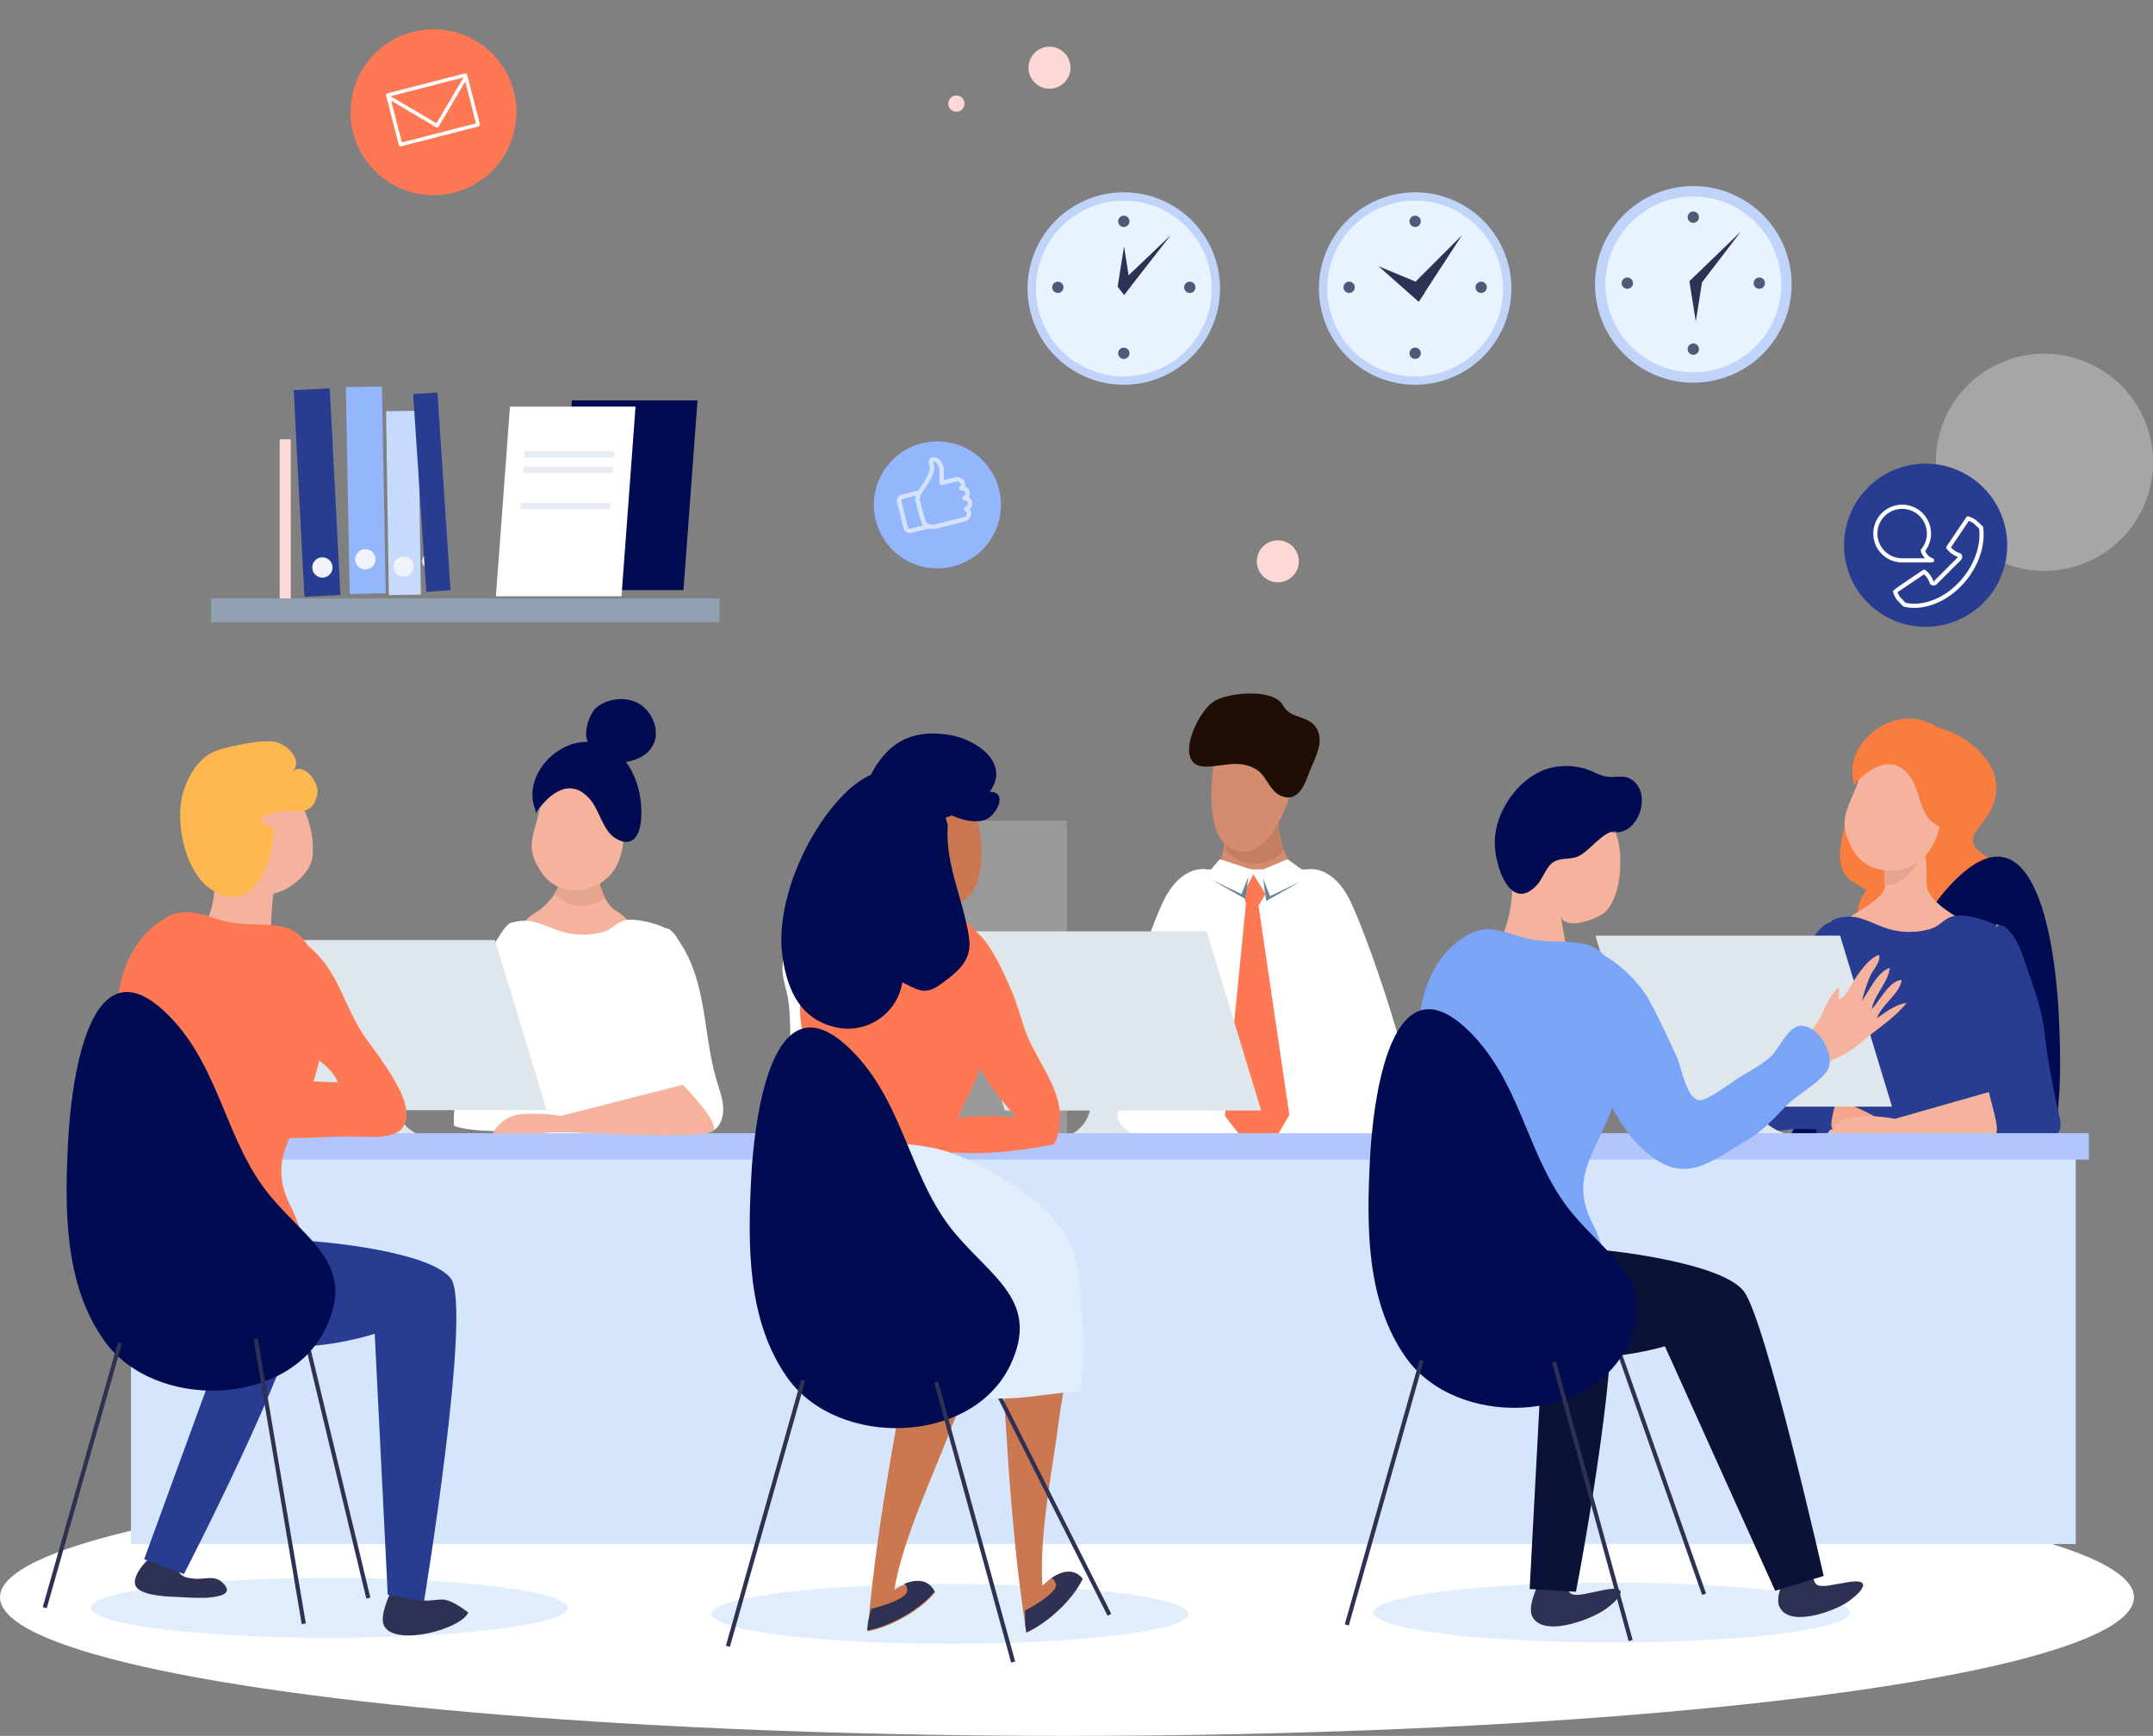 <svg xmlns="http://www.w3.org/2000/svg" width="560" height="451.556" viewBox="0 0 560 451.556">
  <rect x="0" y="0" width="560" height="451.556" fill="#808080" stroke="none"/>
  <g id="Composant_4_1" data-name="Composant 4 – 1" transform="translate(0 0)">
    <ellipse id="Ellipse_164" data-name="Ellipse 164" cx="277.523" cy="36.061" rx="277.523" ry="36.061" transform="translate(0 379.433)" fill="#fff"/>
    <g id="Groupe_2673" data-name="Groupe 2673" transform="translate(503.503 91.998)" opacity="0.3">
      <g id="Groupe_2672" data-name="Groupe 2672">
        <g id="Groupe_2671" data-name="Groupe 2671">
          <path id="Tracé_3334" data-name="Tracé 3334" d="M714.3,224.477a28.248,28.248,0,1,1-28.25-28.25A28.252,28.252,0,0,1,714.3,224.477Z" transform="translate(-657.8 -196.227)" fill="#fff"/>
        </g>
      </g>
    </g>
    <g id="Groupe_2677" data-name="Groupe 2677" transform="matrix(0.883, -0.469, 0.469, 0.883, 83.586, 20.256)">
      <path id="Tracé_3336" data-name="Tracé 3336" d="M502.665,78.8A21.574,21.574,0,1,1,481.09,57.224,21.576,21.576,0,0,1,502.665,78.8Z" transform="translate(-459.518 -57.224)" fill="#ff7854"/>
    </g>
    <g id="Groupe_2687" data-name="Groupe 2687" transform="translate(479.636 120.605)">
      <path id="Tracé_3338" data-name="Tracé 3338" d="M672.46,250.756a21.224,21.224,0,1,1-21.224-21.225A21.223,21.223,0,0,1,672.46,250.756Z" transform="translate(-630.013 -229.531)" fill="#283d92"/>
      <g id="Groupe_2686" data-name="Groupe 2686" transform="translate(7.615 10.683)">
        <g id="Groupe_2685" data-name="Groupe 2685">
          <g id="Groupe_2682" data-name="Groupe 2682" transform="translate(5.108 3.034)">
            <g id="Groupe_2681" data-name="Groupe 2681">
              <path id="Tracé_3339" data-name="Tracé 3339" d="M650.378,269.3a11.566,11.566,0,0,1-2.719-.315.541.541,0,0,1-.266-.155l-.142-.148c-.992-1.04-1.428-1.516-1.552-1.7a6.371,6.371,0,0,1-.85-1.824c-.114-.375-.114-.375,7.79-5.7a.541.541,0,0,1,.637.024,6.447,6.447,0,0,1,2.105,2.94l.471.329-.382-.383,5.941-5.934c.2-.2.33-.33.331-.333a9.4,9.4,0,0,1-1.463-.785,6.418,6.418,0,0,1-1.474-1.367.539.539,0,0,1-.023-.636l5.106-7.571a.534.534,0,0,1,.6-.218,6.448,6.448,0,0,1,1.821.852c.182.123.636.547,1.471,1.338l.332.314a.543.543,0,0,1,.172.326c.613,4.493-1.034,9.648-4.4,13.792C660.235,266.625,655.188,269.3,650.378,269.3Zm-2.311-1.332a10.53,10.53,0,0,0,2.311.249c4.489,0,9.221-2.525,12.661-6.755,3.138-3.858,4.7-8.617,4.2-12.775l-.2-.189c-.351-.335-1.176-1.117-1.332-1.228a5.284,5.284,0,0,0-1.143-.586l-4.648,6.892a5.314,5.314,0,0,0,.975.841,5.39,5.39,0,0,0,1.406.675.546.546,0,0,1,.245.16,1.2,1.2,0,0,1-.051,1.635l-6.25,6.245a1.226,1.226,0,0,1-1.645.049.534.534,0,0,1-.182-.259,5.359,5.359,0,0,0-1.5-2.339c-1.257.848-5.644,3.805-6.893,4.649a5.281,5.281,0,0,0,.586,1.143c.061.088.359.429,1.44,1.56Z" transform="translate(-644.826 -245.501)" fill="#fff"/>
            </g>
          </g>
          <g id="Groupe_2684" data-name="Groupe 2684">
            <g id="Groupe_2683" data-name="Groupe 2683">
              <path id="Tracé_3340" data-name="Tracé 3340" d="M654.151,256.984h-7.6a7.512,7.512,0,1,1,5.823-2.974,3.4,3.4,0,0,0,1.966,1.925.541.541,0,0,1-.188,1.049Zm-7.529-1.082h5.721a4.5,4.5,0,0,1-1.1-1.836.541.541,0,0,1,.1-.5,6.427,6.427,0,1,0-4.958,2.339l.143,0A.737.737,0,0,1,646.622,255.9Z" transform="translate(-638.879 -241.968)" fill="#fff"/>
            </g>
          </g>
        </g>
      </g>
    </g>
    <g id="Groupe_2692" data-name="Groupe 2692" transform="translate(343.054 50.029)">
      <g id="Groupe_2688" data-name="Groupe 2688">
        <path id="Tracé_3341" data-name="Tracé 3341" d="M505.926,152.6a25.03,25.03,0,1,1-25.032-25.03A25.029,25.029,0,0,1,505.926,152.6Z" transform="translate(-455.867 -127.574)" fill="#bfd4f8"/>
      </g>
      <g id="Groupe_2689" data-name="Groupe 2689" transform="translate(2.165 2.165)">
        <path id="Tracé_3342" data-name="Tracé 3342" d="M504.116,152.96A22.864,22.864,0,1,1,481.25,130.1,22.864,22.864,0,0,1,504.116,152.96Z" transform="translate(-458.388 -130.095)" fill="#e9f3ff"/>
      </g>
      <path id="Tracé_3343" data-name="Tracé 3343" d="M485.135,152.639,497.2,140.573l-11.263,17.3Z" transform="translate(-459.995 -129.408)" fill="#2e3054"/>
      <path id="Tracé_3344" data-name="Tracé 3344" d="M483.55,153.96l-9.654-4.023,10.455,9.252,1.611-2.413Z" transform="translate(-458.41 -130.729)" fill="#2e3054"/>
      <g id="Groupe_2690" data-name="Groupe 2690" transform="translate(23.558 6.074)">
        <path id="Tracé_3345" data-name="Tracé 3345" d="M486.237,136.117a1.471,1.471,0,1,1-1.471-1.471A1.471,1.471,0,0,1,486.237,136.117Z" transform="translate(-483.294 -134.646)" fill="#4f5a79"/>
        <path id="Tracé_3346" data-name="Tracé 3346" d="M486.237,176.081a1.471,1.471,0,1,1-1.471-1.471A1.47,1.47,0,0,1,486.237,176.081Z" transform="translate(-483.294 -140.283)" fill="#4f5a79"/>
      </g>
      <g id="Groupe_2691" data-name="Groupe 2691" transform="translate(6.396 23.239)">
        <path id="Tracé_3347" data-name="Tracé 3347" d="M504.748,157.569a1.47,1.47,0,1,1,1.47-1.47A1.47,1.47,0,0,1,504.748,157.569Z" transform="translate(-468.95 -154.629)" fill="#4f5a79"/>
        <path id="Tracé_3348" data-name="Tracé 3348" d="M464.781,157.569a1.47,1.47,0,1,1,1.471-1.47A1.47,1.47,0,0,1,464.781,157.569Z" transform="translate(-463.313 -154.629)" fill="#4f5a79"/>
      </g>
    </g>
    <g id="Groupe_2697" data-name="Groupe 2697" transform="translate(267.276 50.029)">
      <g id="Groupe_2693" data-name="Groupe 2693">
        <path id="Tracé_3349" data-name="Tracé 3349" d="M417.7,152.6a25.03,25.03,0,1,1-25.032-25.03A25.029,25.029,0,0,1,417.7,152.6Z" transform="translate(-367.645 -127.574)" fill="#bfd4f8"/>
      </g>
      <g id="Groupe_2694" data-name="Groupe 2694" transform="translate(2.165 2.165)">
        <path id="Tracé_3350" data-name="Tracé 3350" d="M415.894,152.96A22.865,22.865,0,1,1,393.027,130.1,22.864,22.864,0,0,1,415.894,152.96Z" transform="translate(-370.165 -130.095)" fill="#e9f3ff"/>
      </g>
      <path id="Tracé_3351" data-name="Tracé 3351" d="M396.667,152.285l12.276-11.711-12.115,15.542Z" transform="translate(-371.739 -129.408)" fill="#2e3054"/>
      <g id="Groupe_2695" data-name="Groupe 2695" transform="translate(23.558 6.074)">
        <path id="Tracé_3352" data-name="Tracé 3352" d="M398.015,136.117a1.471,1.471,0,1,1-1.471-1.471A1.471,1.471,0,0,1,398.015,136.117Z" transform="translate(-395.072 -134.646)" fill="#4f5a79"/>
        <path id="Tracé_3353" data-name="Tracé 3353" d="M398.015,176.081a1.471,1.471,0,1,1-1.471-1.471A1.47,1.47,0,0,1,398.015,176.081Z" transform="translate(-395.072 -140.283)" fill="#4f5a79"/>
      </g>
      <g id="Groupe_2696" data-name="Groupe 2696" transform="translate(6.396 23.239)">
        <path id="Tracé_3354" data-name="Tracé 3354" d="M416.526,157.569a1.47,1.47,0,1,1,1.469-1.47A1.471,1.471,0,0,1,416.526,157.569Z" transform="translate(-380.728 -154.629)" fill="#4f5a79"/>
        <path id="Tracé_3355" data-name="Tracé 3355" d="M376.558,157.569a1.47,1.47,0,1,1,1.472-1.47A1.47,1.47,0,0,1,376.558,157.569Z" transform="translate(-375.091 -154.629)" fill="#4f5a79"/>
      </g>
      <path id="Tracé_3356" data-name="Tracé 3356" d="M396.581,143.93l.831,5.247.831,5.248-1.662,2.165-1.662-2.165.831-5.248Z" transform="translate(-371.492 -129.881)" fill="#2e3054"/>
    </g>
    <g id="Groupe_2698" data-name="Groupe 2698" transform="translate(267.52 12.151)">
      <path id="Tracé_3358" data-name="Tracé 3358" d="M393.985,108.726a5.46,5.46,0,1,1-5.459-5.459A5.46,5.46,0,0,1,393.985,108.726Z" transform="translate(-383.064 -103.267)" fill="#fcd9d4"/>
    </g>
    <g id="Groupe_2699" data-name="Groupe 2699" transform="translate(326.91 140.563)">
      <path id="Tracé_3359" data-name="Tracé 3359" d="M463.128,258.226a5.46,5.46,0,1,1-5.459-5.459A5.46,5.46,0,0,1,463.128,258.226Z" transform="translate(-452.207 -252.767)" fill="#fcd9d4"/>
    </g>
    <path id="Tracé_3360" data-name="Tracé 3360" d="M362.981,120.156a2.109,2.109,0,1,1-2.108-2.109A2.107,2.107,0,0,1,362.981,120.156Z" transform="translate(-112.116 -93.201)" fill="#fcd9d4"/>
    <g id="Groupe_2702" data-name="Groupe 2702" transform="matrix(0.883, -0.469, 0.469, 0.883, 97.502, 26.006)">
      <g id="Groupe_2700" data-name="Groupe 2700" transform="translate(3.12 0.174)">
        <path id="Tracé_3361" data-name="Tracé 3361" d="M482.344,84.751a.4.4,0,0,1-.11-.015.462.462,0,0,1-.288-.207l-7.565-12.369a.457.457,0,0,1-.055-.349l.122-.512a.463.463,0,0,1,.9.214l-.076.327L482.5,83.65l11.811-7.225.076-.326a.464.464,0,1,1,.9.218l-.123.509a.49.49,0,0,1-.207.288l-12.369,7.567A.494.494,0,0,1,482.344,84.751Z" transform="translate(-474.313 -70.943)" fill="#fff"/>
      </g>
      <g id="Groupe_2701" data-name="Groupe 2701" transform="translate(0 0)">
        <path id="Tracé_3362" data-name="Tracé 3362" d="M491.406,89.476a.454.454,0,0,1-.11-.012l-20.26-4.878a.467.467,0,0,1-.343-.56l3.117-12.931a.444.444,0,0,1,.207-.286.454.454,0,0,1,.351-.055l20.259,4.878a.464.464,0,0,1,.343.558l-3.116,12.933a.467.467,0,0,1-.212.286A.427.427,0,0,1,491.406,89.476Zm-19.7-5.683,19.355,4.664,2.9-12.033L474.6,71.76Z" transform="translate(-470.68 -70.74)" fill="#fff"/>
      </g>
    </g>
    <g id="Groupe_2709" data-name="Groupe 2709" transform="translate(414.863 48.406)">
      <g id="Groupe_2708" data-name="Groupe 2708">
        <g id="Groupe_2704" data-name="Groupe 2704">
          <g id="Groupe_2703" data-name="Groupe 2703">
            <path id="Tracé_3363" data-name="Tracé 3363" d="M590.61,151.256a25.571,25.571,0,1,1-25.573-25.572A25.571,25.571,0,0,1,590.61,151.256Z" transform="translate(-539.469 -125.684)" fill="#bfd4f8"/>
          </g>
        </g>
        <g id="Groupe_2705" data-name="Groupe 2705" transform="translate(2.707 2.706)">
          <path id="Tracé_3364" data-name="Tracé 3364" d="M588.348,151.7a22.864,22.864,0,1,1-22.867-22.866A22.865,22.865,0,0,1,588.348,151.7Z" transform="translate(-542.62 -128.834)" fill="#e9f3ff"/>
        </g>
        <g id="Groupe_2706" data-name="Groupe 2706" transform="translate(24.099 6.616)">
          <path id="Tracé_3365" data-name="Tracé 3365" d="M570.469,134.857A1.471,1.471,0,1,1,569,133.386,1.471,1.471,0,0,1,570.469,134.857Z" transform="translate(-567.526 -133.386)" fill="#4f5a79"/>
          <path id="Tracé_3366" data-name="Tracé 3366" d="M570.469,174.821A1.471,1.471,0,1,1,569,173.35,1.471,1.471,0,0,1,570.469,174.821Z" transform="translate(-567.526 -139.023)" fill="#4f5a79"/>
        </g>
        <g id="Groupe_2707" data-name="Groupe 2707" transform="translate(6.937 23.78)">
          <path id="Tracé_3367" data-name="Tracé 3367" d="M588.98,156.308a1.47,1.47,0,1,1,1.47-1.469A1.469,1.469,0,0,1,588.98,156.308Z" transform="translate(-553.182 -153.369)" fill="#4f5a79"/>
          <path id="Tracé_3368" data-name="Tracé 3368" d="M549.013,156.308a1.47,1.47,0,1,1,1.471-1.469A1.469,1.469,0,0,1,549.013,156.308Z" transform="translate(-547.545 -153.369)" fill="#4f5a79"/>
        </g>
        <path id="Tracé_3369" data-name="Tracé 3369" d="M581.426,139.471l-13.371,12.9.831,5.248.831,5.247.831-5.247.782-4.938Z" transform="translate(-543.501 -127.629)" fill="#2e3054"/>
      </g>
    </g>
    <path id="Tracé_3370" data-name="Tracé 3370" d="M611.483,576.2c0,4.3-27.751,7.785-61.981,7.785s-61.984-3.484-61.984-7.785,27.751-7.783,61.984-7.783S611.483,571.9,611.483,576.2Z" transform="translate(-130.278 -156.728)" fill="#e0eefc"/>
    <path id="Tracé_3371" data-name="Tracé 3371" d="M411.093,576.618c0,4.3-27.751,7.785-61.982,7.785s-61.984-3.484-61.984-7.785,27.751-7.783,61.984-7.783S411.093,572.319,411.093,576.618Z" transform="translate(-102.011 -156.787)" fill="#e0eefc"/>
    <path id="Tracé_3372" data-name="Tracé 3372" d="M223.126,574.769c0,4.3-27.751,7.785-61.982,7.785s-61.982-3.485-61.982-7.785,27.751-7.783,61.982-7.783S223.126,570.471,223.126,574.769Z" transform="translate(-75.497 -156.527)" fill="#e0eefc"/>
    <g id="Groupe_2711" data-name="Groupe 2711" transform="translate(286.894 180.397)">
      <path id="Tracé_3373" data-name="Tracé 3373" d="M455.973,535.651l-.721,7.054s7.605,4.108,12.468,2.713-6.817-2.609-4.795-8.571S455.973,535.651,455.973,535.651Z" transform="translate(-412.62 -332.248)" fill="#7c9aa9"/>
      <path id="Tracé_3374" data-name="Tracé 3374" d="M445.374,535.528l.717,7.052s-7.6,4.106-12.471,2.713,6.817-2.605,4.794-8.57S445.374,535.528,445.374,535.528Z" transform="translate(-409.4 -332.231)" fill="#7c9aa9"/>
      <path id="Tracé_3375" data-name="Tracé 3375" d="M473.423,431.759H418.391c-9.045-1.44-10.8,13.365-10.2,19.372.871,8.728,5.081,16.414,7.962,24.757,3.028,8.761,16.061,42.669,17.826,47.107,5.88.886,5.705.541,8.972-.294-.292-6.527-8.156-38.285-9.771-46.788-1.015-5.343-3.686-13.765-1.8-19.373,1.662-4.95,4.876-1.808,14.618-1.544s12.782-3.407,14.439,1.544c1.886,5.609-.784,14.031-1.8,19.373-1.62,8.5-9.481,40.261-9.77,46.788,3.26.835,4.412.137,7.751.886.169-.712,8.8-16.83,10.2-21.209,2.842-8.863,5.819-17.729,8.846-26.49,2.88-8.344,7.085-16.03,7.959-24.757C484.227,445.124,482.466,430.319,473.423,431.759Z" transform="translate(-405.967 -317.835)" fill="#2e3054"/>
      <path id="Tracé_3376" data-name="Tracé 3376" d="M456,337.3s.317,6.453,3.793,11.342-12.3,6.246-20.052,2.712c0,0,3.742-11.13,3.209-19.276S454.34,335.194,456,337.3Z" transform="translate(-410.432 -303.376)" fill="#d38c6e"/>
      <g id="Groupe_2710" data-name="Groupe 2710" transform="translate(0 45.671)">
        <path id="Tracé_3377" data-name="Tracé 3377" d="M474.016,423.945c8.534,4.273,13.046-.461,12.02-11.673s-11.17-41.179-15.948-51.324-11.431-8.544-11.431-8.544H432.615s-6.656-1.6-11.432,8.544-14.41,40.113-15.433,51.324,4,15.946,12.531,11.673C423.739,421.878,465.48,419.676,474.016,423.945Z" transform="translate(-405.619 -352.313)" fill="#fff"/>
      </g>
      <path id="Tracé_3378" data-name="Tracé 3378" d="M462.914,352.84l-4.813-3.527-7.753,3.261-9.9-3.261-3.207,3.8S442.594,369.133,462.914,352.84Z" transform="translate(-410.08 -306.219)" fill="#fff"/>
      <path id="Tracé_3379" data-name="Tracé 3379" d="M457.79,343.728a8.758,8.758,0,0,1-6.466,3.571,10.233,10.233,0,0,1-8.747-3.776c.985-6.123,1.379-15.323,1.379-15.323a4.222,4.222,0,0,1,3.06-1.155,12.384,12.384,0,0,1,5.668,2.343A9.59,9.59,0,0,1,456.4,337,14.06,14.06,0,0,0,457.79,343.728Z" transform="translate(-410.832 -303.078)" fill="#c37d60"/>
      <path id="Tracé_3380" data-name="Tracé 3380" d="M461.276,318.212s-4.609,22.966-14.24,23.013-9.267-14.12-7.886-23.466c1.391-10.147.6-11.49,11.848-11.681C461.839,305.887,461.276,318.212,461.276,318.212Z" transform="translate(-410.246 -300.12)" fill="#d38c6e"/>
      <path id="Tracé_3381" data-name="Tracé 3381" d="M449.946,353.885,453.092,359l-1.81,3.072,8.013,54.4-7.284,12.563-9.474-12.28,5.468-55.246L447.27,359Z" transform="translate(-410.827 -306.864)" fill="#ff7854"/>
      <path id="Tracé_3382" data-name="Tracé 3382" d="M456.455,302.762c2.208,3.395,7.857,1.793,9.054,7.218.71,3.228-1.641,7.078-2.7,10.021-1.245,3.455-3.141,7.729-7.508,5.634-2.7-1.3-3.533-5.135-6.087-6.7-4.389-2.7-8.521-.835-13.1-.771-9.052.126-2.17-14.931,2.5-17.257,3.947-1.969,13.35-2.823,16.682.325A7.844,7.844,0,0,1,456.455,302.762Z" transform="translate(-409.295 -299.142)" fill="#1e0e04"/>
      <path id="Tracé_3383" data-name="Tracé 3383" d="M454.1,355.164l1.8,4.592L463.8,356l-8.878,5.011Z" transform="translate(-412.457 -307.044)" fill="#67849a"/>
      <path id="Tracé_3384" data-name="Tracé 3384" d="M448.076,354.532l-1.812,4.595-7.889-3.757,8.876,5.011Z" transform="translate(-410.239 -306.955)" fill="#67849a"/>
    </g>
    <g id="Groupe_2712" data-name="Groupe 2712" transform="translate(223.791 119.301) rotate(-14)">
      <path id="Tracé_3385" data-name="Tracé 3385" d="M348.323,242.8A16.521,16.521,0,1,1,331.8,226.281,16.523,16.523,0,0,1,348.323,242.8Z" transform="translate(-315.28 -226.281)" fill="#93b6fc"/>
    </g>
    <g id="Groupe_2718" data-name="Groupe 2718" transform="translate(454.857 186.892)">
      <path id="Tracé_3386" data-name="Tracé 3386" d="M648.436,308.646a22.686,22.686,0,0,1,17.477,7.846c4,4.432,4.626,9.814,1.8,14.83-2.907,5.158-7.608,7.2-1.131,11.342,5.532,3.531,7.493,9.367,7.178,15.872-.252,5.062-2.057,11.329-6.8,14-4.833,2.711-11.971.742-17.01-.4-9.04-2.051-21.7-11.189-14.322-20.4-2.258-2.083-4.531-1.876-5.982-5.017-1.358-2.939-.825-6.4-.188-9.43,2.133-10.184,10.436-13.032,18.6-17.68Z" transform="translate(-605.063 -306.978)" fill="#f97d3e"/>
      <g id="Groupe_2717" data-name="Groupe 2717" transform="translate(0 35.935)">
        <g id="Groupe_2713" data-name="Groupe 2713" transform="translate(0 95.972)">
          <rect id="Rectangle_376" data-name="Rectangle 376" width="73.175" height="1.084" transform="matrix(0.238, -0.971, 0.971, 0.238, 0, 71.074)" fill="#2e3054"/>
        </g>
        <g id="Groupe_2714" data-name="Groupe 2714" transform="translate(64.961 92.853)">
          <rect id="Rectangle_377" data-name="Rectangle 377" width="1.082" height="74.272" transform="translate(0 0.189) rotate(-10.078)" fill="#2e3054"/>
        </g>
        <g id="Groupe_2715" data-name="Groupe 2715" transform="translate(9.802 102.107)">
          <path id="Tracé_3387" data-name="Tracé 3387" d="M613.638,533.811l-1.061-.212,13.054-66.183,1.061.211Z" transform="translate(-612.577 -467.416)" fill="#2e3054"/>
        </g>
        <g id="Groupe_2716" data-name="Groupe 2716" transform="translate(58.406 99.206)">
          <rect id="Rectangle_378" data-name="Rectangle 378" width="1.081" height="68.793" transform="translate(0 0.153) rotate(-8.122)" fill="#2e3054"/>
        </g>
        <path id="Tracé_3388" data-name="Tracé 3388" d="M654.768,356.161c23.179-25.176,27.645,18.955,28.36,32.563.947,18.253,1.154,38.528-9.684,53.861-13.474,19.075-49.685,18.158-59.911-3.337-8.134-17.128,4.932-23.454,15.063-35.686C640.336,389.377,641.928,370.118,654.768,356.161Z" transform="translate(-602.551 -348.541)" fill="#010b51"/>
      </g>
      <path id="Tracé_3389" data-name="Tracé 3389" d="M640.8,346.9c-1.283,2.323.508,7.586-.545,10-1.165,2.655-7.55,6.068-9.9,7.572-2.315,1.471-.877,2.444.933,5.053,2.093,3.038,17.908,13.305,21.49,11.482,6.3-3.218,15.226-11.823,5.971-17.449-2.426-1.471-6.348-4.256-7.145-6.9-.723-2.457.423-8.775-1.4-10.145-.92-.685-7.555-1.014-8.587-.46A1.982,1.982,0,0,0,640.8,346.9Z" transform="translate(-605.113 -312.216)" fill="#f5b29c"/>
      <path id="Tracé_3390" data-name="Tracé 3390" d="M632.562,367.051c2.838.738,5.451,2.378,8.8,3.144a19.564,19.564,0,0,0,9.282-.211c3.148-.826,3.729-2.989,6.743-3.522,3.061-.551,11.766,1.679,13.335,4.762.758,1.492.232,6.639.311,8.392.184,4.588,0,9.221,0,13.821,0,9.484,2.395,18.8,1.568,28.163-.406,4.573.486,10.354-1.169,14.684-1.7,4.453-5.375,3.933-9.407,4.026a264.094,264.094,0,0,1-34.269-.989c-6.464-.693-5.446-9.379-6.2-15.09a240.319,240.319,0,0,1-2.022-29.368c-.042-6.375,3.6-26.389,6.348-27.438A10.449,10.449,0,0,1,632.562,367.051Z" transform="translate(-603.757 -315.122)" fill="#283d92"/>
      <path id="Tracé_3391" data-name="Tracé 3391" d="M676.909,370.363a23.852,23.852,0,0,1,1.916,2.772c5.711,8.813,6.622,20.522,8.523,30.647.547,2.912,2.59,15.839,2.558,16.9s-8.875,1.114-14.06,1.551c-1.575.134-8.13-3.526-7.054-4.708.757-.825,2.753-1.347,3.749-2.038,2.283-1.58,7.055-2.914,7.055-2.914s-2.5-6.988-3.121-8.673a45.126,45.126,0,0,1-2.184-9.807,71.36,71.36,0,0,1-.013-15.538c.23-2.449-.218-7.476.943-9.519A4.989,4.989,0,0,1,676.909,370.363Z" transform="translate(-610.688 -315.496)" fill="#f5b29c"/>
      <path id="Tracé_3392" data-name="Tracé 3392" d="M650.794,349.143c.307-.535.013-.49.4-.985a14.865,14.865,0,0,0,1.222-1.948,3.934,3.934,0,0,0-1-2.708c-.919-.676-7.554-1.009-8.586-.454a1.96,1.96,0,0,0-.81.843c-1.118,2.013.417,8.291.068,10.955C643.624,355.712,647.734,354.464,650.794,349.143Z" transform="translate(-606.869 -311.792)" fill="#e5a48e"/>
      <path id="Tracé_3393" data-name="Tracé 3393" d="M650.61,343.495a12.437,12.437,0,0,0,1.247-1.36c4.874-6.249,4.421-17,1.558-23.99-1.9-4.634-7.188-8.682-12.419-7.53-5.708,1.249-5.6,7.959-7.164,12.645-2.516,7.528-5.8,9.845-1.752,17.711C635.653,347.916,645.174,348.59,650.61,343.495Z" transform="translate(-605.258 -307.228)" fill="#f5b29c"/>
      <path id="Tracé_3394" data-name="Tracé 3394" d="M623.8,370.416s-14.746,14.362-12.1,40.063l-1.9,11.21,30.633.89s-13.276-9.827-21.972-7.567C618.461,415.011,635.521,374.2,623.8,370.416Z" transform="translate(-602.383 -315.691)" fill="#f5a68b"/>
      <path id="Tracé_3395" data-name="Tracé 3395" d="M632.844,324.044c4.442-4.921,10.866-8.666,15.267-1.288,1.912,3.2,2.168,8.52,5.212,10.942,4.176,3.33,6.595,0,7.479-4.081,1.911-8.832-.791-20.153-10.6-22.571-8.963-2.217-19.774,6.706-17.357,16.135Z" transform="translate(-605.585 -306.705)" fill="#f97d3e"/>
      <path id="Tracé_3396" data-name="Tracé 3396" d="M683.576,430.815c-1.6,2.636-36.4.587-36.4.587s-7.9-.3-10.356.3H624.07a9.738,9.738,0,0,1,8.5-5.865,37.092,37.092,0,0,1,9.83.58l32.939-9.377S685.166,428.178,683.576,430.815Z" transform="translate(-604.396 -322.268)" fill="#f5b29c"/>
      <path id="Tracé_3397" data-name="Tracé 3397" d="M673.992,371.635a26.057,26.057,0,0,0-1.619,5.01,49.357,49.357,0,0,0-1.074,5.593,56.6,56.6,0,0,0-.013,12.409,30.8,30.8,0,0,0,1.945,9.022,61.571,61.571,0,0,0,3.639,6.649c-.14.082-.353.023-.512.059-.01.1.214.227.148.283-.89.476-2.71.7-3.064,1.491-.326.731,3.609,11.624,1.477,11.514,3.683.188,7.4-.33,10.977.038,1.266.13,4.159.709,5.237-.055,1.778-1.266.609-4.795.24-6.445-.694-3.076-1.26-6.231-1.854-9.338-.7-3.643-1.191-7.407-1.636-11.054-.707-5.743-2.743-11.343-4.639-16.782-.994-2.85-1.755-5.642-3.614-8.127-1.683-2.247-3.5-4.01-5.233-1.032C674.253,371.117,674.12,371.372,673.992,371.635Z" transform="translate(-611.009 -315.534)" fill="#283d92"/>
      <path id="Tracé_3398" data-name="Tracé 3398" d="M626.744,370.476c.93,1.707,1,3.99,1.182,5.806.878,8.541,1.374,18.382-2.163,26.452a58.8,58.8,0,0,1-3.764,6.5c.144.081.366.023.529.062.013.093-.22.217-.152.272.922.467,2.8.683,3.169,1.461.337.712-3.734,11.358-1.526,11.252-3.809.185-7.652-.323-11.354.036-1.309.127-4.3.694-5.415-.055-1.84-1.237-.63-4.685-.247-6.3.716-3,1.3-6.089,1.917-9.125.721-3.56,1.231-7.239,1.692-10.8.731-5.614,2.835-11.086,4.8-16.4,1.027-2.787,1.816-5.519,3.738-7.946,1.463-1.846,3.747-4.425,6.163-2.814A4.44,4.44,0,0,1,626.744,370.476Z" transform="translate(-601.884 -315.403)" fill="#283d92"/>
    </g>
    <path id="Tracé_3399" data-name="Tracé 3399" d="M383.522,337.652H338.5a23.106,23.106,0,0,0-23.106,23.106V491.391A23.107,23.107,0,0,0,338.5,514.5h45.025Z" transform="translate(-105.998 -124.177)" fill="#fff" opacity="0.2"/>
    <g id="Groupe_2719" data-name="Groupe 2719" transform="translate(118.049 181.86)">
      <path id="Tracé_3400" data-name="Tracé 3400" d="M239.688,346.2c-1.233,2.235.495,7.3-.522,9.629a15.465,15.465,0,0,1-5.454,6.508c-2.229,1.421-4.923,3.135-3.181,5.645,2.015,2.926,17.245,12.815,20.691,11.054,6.068-3.1,11.975-11.405,3.058-16.824-2.326-1.412-3.421-4.07-4.185-6.617-.7-2.362.4-8.443-1.353-9.763-.888-.658-7.274-.978-8.265-.443A1.974,1.974,0,0,0,239.688,346.2Z" transform="translate(-211.998 -307.091)" fill="#f5b29c"/>
      <path id="Tracé_3401" data-name="Tracé 3401" d="M231.513,368.267c2.738.674,5.248,2.163,8.48,2.859a19.967,19.967,0,0,0,8.938-.188c3.029-.755,3.59-2.723,6.491-3.212,2.943-.5,11.335,1.525,12.838,4.337.732,1.357.228,6.047.3,7.641.171,4.178,0,8.4,0,12.589,0,8.635,2.3,17.124,1.51,25.645-.392,4.168.469,9.43-1.127,13.38-1.637,4.055-5.174,3.579-9.06,3.662a268.519,268.519,0,0,1-32.995-.9c-6.226-.624-5.243-8.547-5.966-13.747a206.815,206.815,0,0,1-1.941-26.741c-.048-5.808,3.459-24.033,6.106-24.991A10.608,10.608,0,0,1,231.513,368.267Z" transform="translate(-210.448 -310.269)" fill="#fff"/>
      <path id="Tracé_3402" data-name="Tracé 3402" d="M274.012,371.481a22.994,22.994,0,0,1,1.846,2.652c6.975,10.694,5.879,24.067,9.46,35.852,1.063,3.51,2.617,7.307.848,10.942-2.034,4.174-8.493,2.585-12.035,2.093-2.63-.366-12.967-.92-7.932-6.43.732-.795,2.652-1.294,3.611-1.953a12.018,12.018,0,0,0,4.946-6.145c.524-1.74-.567-3.319-1.159-4.943a42.759,42.759,0,0,1-2.106-9.379,68.416,68.416,0,0,1-.015-14.858c.228-2.34-.207-7.155.916-9.1A4.7,4.7,0,0,1,274.012,371.481Z" transform="translate(-216.915 -310.631)" fill="#fff"/>
      <path id="Tracé_3403" data-name="Tracé 3403" d="M222.466,369.747a23.86,23.86,0,0,0-1.835,2.647c-5.5,8.431-6.375,19.621-8.206,29.315-1.247,6.576-3.736,12.834-3.336,19.642,3.725,1.895,28.309,3.157,23.672-5.111-.6-1.068-2.994-1.534-4.225-2.211-2.947-1.607-5.8-3.948-6.805-7.284-.518-1.726.566-3.311,1.163-4.933A43.16,43.16,0,0,0,225,392.44a69.012,69.012,0,0,0,.011-14.858c-.228-2.348.209-7.167-.914-9.11A4.92,4.92,0,0,0,222.466,369.747Z" transform="translate(-209.046 -310.385)" fill="#fff"/>
      <path id="Tracé_3404" data-name="Tracé 3404" d="M251.441,355.6c-.7-2.362.4-8.443-1.353-9.763-.888-.658-7.274-.978-8.265-.443a1.93,1.93,0,0,0-.692.674c.143,2.112.477,4.389-.116,5.743-.065.149-.15.3-.224.448a8.182,8.182,0,0,1-.279,3.575,14.424,14.424,0,0,1-.994,1.865c3.978,4,9.247,4.15,13.145,1.081A19.776,19.776,0,0,1,251.441,355.6Z" transform="translate(-213.344 -307.091)" fill="#e5a48e"/>
      <path id="Tracé_3405" data-name="Tracé 3405" d="M253.34,348.651a11.365,11.365,0,0,0,1.017-1.456c3.861-6.581,2.068-16.789-1.55-23.1-2.4-4.182-7.952-7.375-12.8-5.617-5.3,1.915-4.34,8.31-5.241,12.979-1.446,7.5-4.292,10.128.571,17.126C239.627,354.757,248.794,354.2,253.34,348.651Z" transform="translate(-212.37 -303.264)" fill="#f5b29c"/>
      <path id="Tracé_3406" data-name="Tracé 3406" d="M233.706,332.283c3.622-5.259,9.276-9.648,14.414-3.163,2.228,2.812,3.144,7.857,6.36,9.785,4.408,2.649,6.294-.83,6.616-4.842.7-8.668-3.3-19.134-12.973-20.2-8.836-.978-18.024,8.9-14.527,17.595Z" transform="translate(-212.401 -302.672)" fill="#010b51"/>
      <path id="Tracé_3407" data-name="Tracé 3407" d="M251.392,313.269c-4.12-.6-1.9-8.365.42-10.269,3.2-2.627,8.431-2.879,11.6-.6,3.339,2.407,5.121,7.42,2.731,11.021-2.5,3.778-7.563,3.947-11.609,4.485Z" transform="translate(-214.695 -300.846)" fill="#010b51"/>
    </g>
    <path id="Tracé_3408" data-name="Tracé 3408" d="M399.879,423.034s.26,9.63-12.5,9.63h27.857s-10.414-2.343-8.069-8.328C407.169,424.336,403.783,419.909,399.879,423.034Z" transform="translate(-116.153 -136.064)" fill="#dfe6ec"/>
    <rect id="Rectangle_379" data-name="Rectangle 379" width="505.832" height="105.543" transform="translate(34.072 296.102)" fill="#d4e5fc"/>
    <path id="Tracé_3409" data-name="Tracé 3409" d="M594.776,421.884s.258,9.529-12.365,9.529h27.56s-10.3-2.317-7.984-8.242C601.987,423.171,598.638,418.792,594.776,421.884Z" transform="translate(-143.663 -135.903)" fill="#dfe6ec"/>
    <path id="Tracé_3410" data-name="Tracé 3410" d="M182.807,422.88s.264,9.76-12.665,9.76h28.231s-10.553-2.372-8.179-8.443C190.194,424.2,186.765,419.713,182.807,422.88Z" transform="translate(-85.51 -136.04)" fill="#dfe6ec"/>
    <rect id="Rectangle_380" data-name="Rectangle 380" width="525.151" height="6.891" transform="translate(18.165 294.767)" fill="#b2c5fc"/>
    <path id="Tracé_3411" data-name="Tracé 3411" d="M631.879,416.965H568.238l-13.517-44.5h63.644Z" transform="translate(-139.757 -129.088)" fill="#dfe6ec"/>
    <path id="Tracé_3412" data-name="Tracé 3412" d="M440.229,417.791H373.553l-14.16-46.617h66.676Z" transform="translate(-112.205 -128.906)" fill="#dfe6ec"/>
    <path id="Tracé_3413" data-name="Tracé 3413" d="M278.226,429.573c-1.542,2.283-35.126.509-35.126.509s-7.627-.258-9.995.253H220.8a9.267,9.267,0,0,1,8.2-5.078,39.874,39.874,0,0,1,9.484.5l31.789-8.12S279.761,427.289,278.226,429.573Z" transform="translate(-92.655 -135.46)" fill="#f5b29c"/>
    <path id="Tracé_3414" data-name="Tracé 3414" d="M224.551,418.062H161.267l-13.44-44.249h63.285Z" transform="translate(-82.362 -129.278)" fill="#dfe6ec"/>
    <g id="Groupe_2723" data-name="Groupe 2723" transform="translate(349.785 199.269)">
      <path id="Tracé_3415" data-name="Tracé 3415" d="M627.525,572.793c-3.62,2.231-14.886,6.309-17.2.673-1.079-2.6,1.615-8.115,2.873-10.318.391-.68,6.588-4.077,6.176-.582-.846,7.274,1.218,5.973,8.72,4.7S631.041,570.626,627.525,572.793Z" transform="translate(-497.349 -354.953)" fill="#2e3054"/>
      <path id="Tracé_3416" data-name="Tracé 3416" d="M553.874,575.176c-3.715,2.364-15.5,6.885-18.319,1.441-1.292-2.507,1.243-8.055,2.455-10.273.372-.694,6.779-4.322,6.559-.859-.47,7.194,1.655,5.812,9.578,4.223C562.092,568.129,557.5,572.886,553.874,575.176Z" transform="translate(-486.788 -355.376)" fill="#2e3054"/>
      <path id="Tracé_3417" data-name="Tracé 3417" d="M555.443,467.942s28.446,3.036,34.116,10.462,20.756,74.03,20.756,74.03L597.7,556.306l-28.684-63.614s-32.307,9.714-39.512-6.616S540.659,465.9,555.443,467.942Z" transform="translate(-485.757 -341.754)" fill="#0b1238"/>
      <path id="Tracé_3418" data-name="Tracé 3418" d="M510.883,473.944s29.988-5.218,38.135.175-6.876,83.024-6.876,83.024l-12.041-.7s3.482-65.479,3.5-65.673c-.208,2.093-12.606,7.294-14.41,7.478-4.624.495-8.751-2.585-11.5-5.639a28.018,28.018,0,0,1-5.889-11.122C499.955,474,504.477,474.872,510.883,473.944Z" transform="translate(-482.019 -342.352)" fill="#0b1238"/>
      <path id="Tracé_3419" data-name="Tracé 3419" d="M528.671,353.082s0,11.447-5.542,17.35c0,0,14.394,4.059,19.93.739l-1.84-10.7c.755,4.425,10.166.789,11.779-1,3.369-3.748,3.924-10.07,3.7-14.844-.564-11.981-14.957-28.363-25.452-14.053A22.951,22.951,0,0,0,528.671,353.082Z" transform="translate(-485.086 -321.661)" fill="#f5b29c"/>
      <path id="Tracé_3420" data-name="Tracé 3420" d="M551.533,380.348c-1.463-2.791-3.563-5.134-6.818-5.889-4.9-1.135-9.357-.356-14.088-1.264-6-1.144-10.83-4.654-16.846-1.066-11.616,6.914-14.2,21.968-11.392,34.267,3.182,13.987,6.267,21.748,5.552,26.662s-1.186,18.72-3.434,23.98c0,0,32.465,13.228,44.238,9.443,4.707-1.519.013-14.885-2.066-18.919-7.277-14.1,2.275-19.279,6.68-36.254,2.5-9.627,2.985-20.015-1.127-29.5C552.017,381.314,551.787,380.824,551.533,380.348Z" transform="translate(-482.013 -328.088)" fill="#7aa5f6"/>
      <g id="Groupe_2720" data-name="Groupe 2720" transform="translate(69.608 148.719)">
        <rect id="Rectangle_381" data-name="Rectangle 381" width="1.082" height="70.49" transform="matrix(0.944, -0.331, 0.331, 0.944, 0, 0.358)" fill="#2e3054"/>
      </g>
      <path id="Tracé_3421" data-name="Tracé 3421" d="M513.735,402.094c-22.333-24.256-26.637,18.258-27.32,31.375-.913,17.583-1.114,37.115,9.326,51.891,12.98,18.374,47.866,17.5,57.718-3.219,7.844-16.5-4.751-22.589-14.508-34.375C527.642,434.1,526.1,415.544,513.735,402.094Z" transform="translate(-479.851 -331.501)" fill="#010b51"/>
      <path id="Tracé_3422" data-name="Tracé 3422" d="M601.308,418.031c-.6.525-1.205,1.013-1.842,1.474-6.148,4.461-22.274,14.538-26.167,12.267s-11.43-14.864-15.615-21.467c-4.816-7.61-13.147-25.252-5.952-28.115s8.024,2.262,14.579,10.842A107.04,107.04,0,0,1,576.96,411.3c1.235,2.539,2.315,8.4,2.315,8.4s10.452-6.62,13.238-8.126a50.313,50.313,0,0,0,8.457-5.865c3.388-2.81,8.062-5.969,10.54-9.627,2.074-3.053,2.689-6.873,5.77-9.3a11.078,11.078,0,0,1-.161,3.055c1.806-.076,3.249-3.738,4.156-5.075,1.609-2.374,3.712-5.434,6.367-6.485.647,1.535-1.484,3.939-2.155,5.28a44.907,44.907,0,0,0-2.232,6.637c2.019-2.677,3.779-7.265,7.208-8.525-.351,3.767-4,6.973-4.667,10.708,2.044-2.055,4.537-7.4,7.789-7.56-.488,3.59-5.216,6.371-6.455,9.965,2.582-1.81,4.593-3.413,7.738-4.01-3.027,3.772-7.1,6.416-10.8,9.419a32.389,32.389,0,0,1-6.641,4.635,31.051,31.051,0,0,0-6.352,3.474C607.518,411.2,604.79,415.022,601.308,418.031Z" transform="translate(-488.724 -329.178)" fill="#f5b29c"/>
      <path id="Tracé_3423" data-name="Tracé 3423" d="M579.437,415.618a2.2,2.2,0,0,0,.85.289c1.928.266,8.347-4.628,10.246-5.812,2.689-1.681,5.765-3.261,8.157-5.362,2.258-1.976,4.508-7.7,7.686-8.153,4.855-.673,9.94,8.267,6.984,11.975-3,3.772-7.76,5.892-11.039,9.386-2.941,3.146-5.927,6.248-9.764,8.441-7.611,4.353-14.455,10.708-23.074,5.253-10.341-6.533-14.618-19.885-19.433-30.547-2.219-4.891-9-18.631-3.478-22.951,6.7-5.234,17.682,6.406,20.418,11.294s5.034,9.98,7.394,15.061C575.589,407.082,576.661,414.072,579.437,415.618Z" transform="translate(-488.094 -328.971)" fill="#7aa5f6"/>
      <g id="Groupe_2721" data-name="Groupe 2721" transform="translate(53.899 154.869)">
        <rect id="Rectangle_382" data-name="Rectangle 382" width="1.083" height="75.166" transform="translate(0 0.287) rotate(-15.377)" fill="#2e3054"/>
      </g>
      <g id="Groupe_2722" data-name="Groupe 2722" transform="translate(0 154.412)">
        <path id="Tracé_3424" data-name="Tracé 3424" d="M479.878,570.031l-1.04-.3,19.477-68.851,1.04.3Z" transform="translate(-478.838 -500.884)" fill="#2e3054"/>
      </g>
      <path id="Tracé_3425" data-name="Tracé 3425" d="M553.711,337.977c7.679,2.868,12.327-10.466,5.434-13.714-1.655-.78-3.673-.107-5.453-.355-2.212-.3-2.912-1-5.32-1.895A17.306,17.306,0,0,0,537.4,322c-7.531,2.755-13.2,11.448-13.136,19.15.057,6.409,4.233,18.163,10.983,10.884,1.343-1.451,2.5-4.749,4.077-5.81,1.96-1.326,4.011-.73,6.206-1.451,3.347-1.105,7.743-8.15,10.893-6.341Z" transform="translate(-485.246 -321.114)" fill="#010b51"/>
    </g>
    <g id="Groupe_2728" data-name="Groupe 2728" transform="translate(11.121 192.809)">
      <path id="Tracé_3426" data-name="Tracé 3426" d="M131.4,349.247c8.8,6.248,0,20.946-4.386,28.116,7.221-.533,15.083-1.385,22.239.052.977-8.813.214-21,3.341-27.263Z" transform="translate(-90.547 -318.622)" fill="#f5b29c"/>
      <path id="Tracé_3427" data-name="Tracé 3427" d="M142.825,350.4c5.385,8.546,18.661-.042,18.942-6.8a24.011,24.011,0,0,0-8.167-19.6c-6.053-7.889-9.119-8.525-15.821-6.483C137.78,317.507,126.877,325.111,142.825,350.4Z" transform="translate(-91.552 -314.005)" fill="#f5b29c"/>
      <path id="Tracé_3428" data-name="Tracé 3428" d="M127.027,326.62c-2.323,7.384.131,20.156,6.518,25.025,11.044,8.426,17.263-6.5,16.816-15.452-6.857-2.477.506-4.581,3.6-4.417,4.127.22,7,.414,7.913-4.587.486-2.716-3.51-8.508-6.68-5.569,3.187-2.956-1.072-7.042-4.151-7.826-3.235-.825-11.855,1.092-15.131,2.154C131.286,317.449,128.4,322.253,127.027,326.62Z" transform="translate(-90.427 -313.593)" fill="#ffb850"/>
      <g id="Groupe_2727" data-name="Groupe 2727" transform="translate(0 44.455)">
        <g id="Groupe_2724" data-name="Groupe 2724" transform="translate(67.684 109.777)">
          <rect id="Rectangle_383" data-name="Rectangle 383" width="1.083" height="70.489" transform="translate(0 0.253) rotate(-13.514)" fill="#2e3054"/>
        </g>
        <path id="Tracé_3429" data-name="Tracé 3429" d="M205.188,579.51c-5.95,2.678-15.579,3.89-17.388-.208-1.114-2.516,1.387-7.971,2.567-10.157.928-1.653,4.728-2.876,5.975-1.461.855.969-.791,3.419.275,4.582,1.26,1.379,5.3.053,7.054.417,2.215.461,4.278,1.977,6.085,3.328C209.2,577.249,207.461,578.486,205.188,579.51Z" transform="translate(-99.082 -393.801)" fill="#2e3054"/>
        <path id="Tracé_3430" data-name="Tracé 3430" d="M129.847,570.864c-2.1.029-4.276-.125-6.05-.211-2.586-.127-8.953-.26-10.834-2.436-2.276-2.637,3.636-8.614,6.008-9.762,1.243-.6,6.665-1.742,5.57,1.157-1.679,4.444-.878,6.04,3.858,6.3,2.163.116,4.716-.874,6.592.773,1.583,1.391,2.261,2.829-.368,3.608A18.284,18.284,0,0,1,129.847,570.864Z" transform="translate(-88.493 -392.484)" fill="#2e3054"/>
        <path id="Tracé_3431" data-name="Tracé 3431" d="M164.565,465.2s27.887,2.29,33.609,9.419-6.927,84.079-6.927,84.079l-9.434-1.763-3.387-67.856s-31.362,10.267-38.794-5.527S150.061,463.558,164.565,465.2Z" transform="translate(-92.081 -379.386)" fill="#283d92"/>
        <path id="Tracé_3432" data-name="Tracé 3432" d="M122.262,464.239s27.831,2.924,33.388,10.183-30.5,76.932-30.5,76.932L114.8,547.522s22.348-61.182,22.421-61.364c-.8,1.934-13.2,3.609-14.837,3.31-4.2-.746-6.91-4.747-8.422-8.366a28.307,28.307,0,0,1-1.887-12.092C112.663,461.424,116.372,463.438,122.262,464.239Z" transform="translate(-88.431 -379.177)" fill="#283d92"/>
        <path id="Tracé_3433" data-name="Tracé 3433" d="M157.293,375.142c-1.463-2.791-3.562-5.134-6.817-5.891-4.9-1.136-9.356-.356-14.088-1.264-6-1.144-10.83-4.652-16.847-1.063-11.615,6.914-14.195,21.966-11.391,34.265,3.182,13.988,6.267,21.75,5.552,26.662s-1.186,18.722-3.434,23.983c0,0,32.465,13.225,44.238,9.441,4.708-1.516.013-14.885-2.066-18.919-7.277-14.1,2.274-19.276,6.681-36.254,2.494-9.627,2.985-20.014-1.13-29.5Q157.674,375.857,157.293,375.142Z" transform="translate(-87.739 -365.348)" fill="#ff7854"/>
        <path id="Tracé_3434" data-name="Tracé 3434" d="M119.5,396.886c-22.333-24.253-26.637,18.259-27.32,31.379-.913,17.581-1.114,37.113,9.326,51.886,12.98,18.375,47.866,17.5,57.716-3.218,7.845-16.493-4.748-22.587-14.508-34.372C133.4,428.891,131.865,410.336,119.5,396.886Z" transform="translate(-85.577 -368.761)" fill="#010b51"/>
        <g id="Groupe_2725" data-name="Groupe 2725" transform="translate(54.848 110.911)">
          <path id="Tracé_3435" data-name="Tracé 3435" d="M160.922,568.774l-12.508-74.118,1.069-.182,12.507,74.118Z" transform="translate(-148.414 -494.474)" fill="#2e3054"/>
        </g>
        <g id="Groupe_2726" data-name="Groupe 2726" transform="translate(0 111.955)">
          <rect id="Rectangle_384" data-name="Rectangle 384" width="71.553" height="1.083" transform="translate(0 68.832) rotate(-74.147)" fill="#2e3054"/>
        </g>
        <path id="Tracé_3436" data-name="Tracé 3436" d="M160.315,373.225c11.339,7.542,11.14,17.424,18.375,27.028,2.895,3.842,8.91,12.072,9.734,17.075,1.506,9.16-8.11,7.5-14.018,7.5-6.639,0-13.263.636-19.809.3.217-2.931,2.154-10.124,3.834-12.574,2.146-3.129,8.391-1.664,12.31-1.859-2.5-5.8-10.605-8.486-14.486-13.561-3.67-4.8-10.115-25.406,2.615-23.192Z" transform="translate(-93.977 -366.459)" fill="#ff7854"/>
      </g>
    </g>
    <g id="Groupe_2731" data-name="Groupe 2731" transform="translate(54.915 100.539)">
      <path id="Tracé_3437" data-name="Tracé 3437" d="M273.21,259.731H240.547l3.654-49.338h32.662Z" transform="translate(-150.356 -206.766)" fill="#010b51"/>
      <path id="Tracé_3438" data-name="Tracé 3438" d="M254.445,261.6H221.783l3.654-49.336H258.1Z" transform="translate(-147.709 -207.03)" fill="#fff"/>
      <g id="Groupe_2729" data-name="Groupe 2729" transform="translate(80.417 16.777)" opacity="0.3">
        <path id="Tracé_3439" data-name="Tracé 3439" d="M252.624,241.345H229.295l-.127,1.72H252.5Z" transform="translate(-229.168 -227.909)" fill="#b0bcd8"/>
        <path id="Tracé_3440" data-name="Tracé 3440" d="M230.1,230.359l-.125,1.72h23.33l.131-1.72Z" transform="translate(-229.282 -226.359)" fill="#b0bcd8"/>
        <path id="Tracé_3441" data-name="Tracé 3441" d="M230.456,225.7l-.129,1.736h23.326l.129-1.736Z" transform="translate(-229.331 -225.702)" fill="#b0bcd8"/>
      </g>
      <rect id="Rectangle_385" data-name="Rectangle 385" width="2.886" height="43.303" transform="translate(17.828 13.729)" fill="#fcd9d4"/>
      <rect id="Rectangle_386" data-name="Rectangle 386" width="132.214" height="6.247" transform="translate(0 55.109)" fill="#919fb2"/>
      <g id="Groupe_2730" data-name="Groupe 2730" transform="translate(21.48)">
        <path id="Tracé_3442" data-name="Tracé 3442" d="M160.552,207.217l9.371-.492,2.78,53.743-9.364.483Z" transform="translate(-160.552 -206.248)" fill="#283d92"/>
        <path id="Tracé_3443" data-name="Tracé 3443" d="M186.716,259.97l-9.379.173-.987-53.8,9.369-.171Z" transform="translate(-162.78 -206.17)" fill="#93b6fc"/>
        <rect id="Rectangle_387" data-name="Rectangle 387" width="8.336" height="47.835" transform="matrix(1, -0.015, 0.015, 1, 24.021, 6.43)" fill="#c5dafc"/>
        <path id="Tracé_3444" data-name="Tracé 3444" d="M193.1,257.665a2.633,2.633,0,1,1-2.362,2.879A2.629,2.629,0,0,1,193.1,257.665Z" transform="translate(-164.807 -213.432)" fill="#f0f3fa"/>
        <path id="Tracé_3445" data-name="Tracé 3445" d="M181.56,255.449a2.633,2.633,0,1,1-2.364,2.878A2.63,2.63,0,0,1,181.56,255.449Z" transform="translate(-163.18 -213.119)" fill="#f0f3fa"/>
        <path id="Tracé_3446" data-name="Tracé 3446" d="M168.551,257.922a2.633,2.633,0,1,1-2.364,2.879A2.628,2.628,0,0,1,168.551,257.922Z" transform="translate(-161.345 -213.468)" fill="#f0f3fa"/>
        <path id="Tracé_3447" data-name="Tracé 3447" d="M201.243,256.7a1.982,1.982,0,1,1-1.781,2.167A1.979,1.979,0,0,1,201.243,256.7Z" transform="translate(-166.039 -213.297)" fill="#f0f3fa"/>
        <rect id="Rectangle_388" data-name="Rectangle 388" width="6.321" height="51.549" transform="matrix(0.998, -0.066, 0.066, 0.998, 31.073, 1.97)" fill="#283d92"/>
      </g>
    </g>
    <g id="Groupe_2737" data-name="Groupe 2737" transform="translate(188.808 190.816)">
      <path id="Tracé_3448" data-name="Tracé 3448" d="M373.555,473.657c1.952,31.257,2.869,63.335,7.595,93.4,5.024-2.209,11.859-8.1,14.66-13.984-3.15-3.848-7.734-.905-10.477,1.823-.875-13.814,2.743-30.521,4.448-44.158,1.2-9.552,8.078-36.413,1.387-43.927Z" transform="translate(-303.01 -333.213)" fill="#cb774f"/>
      <path id="Tracé_3449" data-name="Tracé 3449" d="M348.967,474.993c-5.471,30.835-12.134,62.24-14.629,92.557,5.406-.947,13.436-5.07,17.538-10.123-2.163-4.474-7.3-2.715-10.611-.706,2.408-13.625,9.856-29.017,14.741-41.861,3.413-9.005,16.411-33.487,11.689-42.369Z" transform="translate(-297.478 -334.014)" fill="#cb774f"/>
      <g id="Groupe_2732" data-name="Groupe 2732" transform="translate(77.818 218.023)">
        <path id="Tracé_3450" data-name="Tracé 3450" d="M389.42,567.469c-.053.1-.231.256-.357.417A1.813,1.813,0,0,1,389.42,567.469Z" transform="translate(-383.016 -565.435)" fill="#2e3054"/>
        <path id="Tracé_3451" data-name="Tracé 3451" d="M382.023,575.211s8.865-4.539,7.975-7c-.529-1.453-1.1-1.41-1.489-1.134,2.682-1.991,6.019-3.144,8.495-.135-2.8,5.888-9.636,11.774-14.66,13.984-.113-.718-.192-1.454-.307-2.177Z" transform="translate(-382.023 -565.1)" fill="#2e3054"/>
      </g>
      <g id="Groupe_2733" data-name="Groupe 2733" transform="translate(36.743 220.409)">
        <path id="Tracé_3452" data-name="Tracé 3452" d="M344.805,568.975c-.1.1-.291.207-.456.332A1.989,1.989,0,0,1,344.805,568.975Z" transform="translate(-335.633 -568.032)" fill="#2e3054"/>
        <path id="Tracé_3453" data-name="Tracé 3453" d="M335.246,575.172s9.678-2.324,9.39-4.927c-.172-1.545-.734-1.632-1.169-1.45,3.072-1.3,6.588-1.645,8.279,1.869-4.119,5.057-12.139,9.169-17.545,10.125.055-.719.148-1.457.22-2.178Z" transform="translate(-334.202 -567.878)" fill="#2e3054"/>
      </g>
      <path id="Tracé_3454" data-name="Tracé 3454" d="M377.993,427.726c-6.011-.6-28.734-2.628-28.432,7.2,10.248,3.275,25.391,1.613,35.716-.522Z" transform="translate(-299.625 -327.617)" fill="#ff7854"/>
      <path id="Tracé_3455" data-name="Tracé 3455" d="M318.361,372.6c-3.858-1.8-7.731,2.1-9.25,5.441-1.535,3.347.459,7.8.939,11.181.979,6.97.266,14.254.266,21.272,0,2.329-.759,6.329-.017,8.534.658,1.964,3.078,3.912,4.32,5.637,6.912,9.565,13.837,19.867,17.5,30.928,1.182-2.1,3.476-4.806,4.121-7.151.916-3.313-1.391-5.064-3.438-7.994a58.256,58.256,0,0,1-7.656-16.846c-1.71-5.753-3.258-10.9-2.964-17.219.33-7.225,2-14.093,1.907-21.427C324.047,380.344,323.1,374.8,318.361,372.6Z" transform="translate(-293.839 -319.86)" fill="#fff"/>
      <path id="Tracé_3456" data-name="Tracé 3456" d="M360.52,371.959c-1.371-2.614-3.328-4.806-6.382-5.508-4.778-1.1-11.481-2.248-16.426-1.588a39.485,39.485,0,0,0-18.209,7.773s-7.95,10.616-4.971,23.689,5.867,20.354,5.2,24.945-1.117,17.52-3.214,22.431c0,0,46.262,4.324,39.456-8.859s2.131-18.038,6.242-33.922c2.345-9,2.8-18.721-1.038-27.59C360.966,372.866,360.752,372.4,360.52,371.959Z" transform="translate(-294.591 -318.805)" fill="#ff7854"/>
      <g id="Groupe_2734" data-name="Groupe 2734" transform="translate(67.407 165.713)">
        <path id="Tracé_3457" data-name="Tracé 3457" d="M401.765,567.963,369.9,504.685l.968-.486,31.863,63.278Z" transform="translate(-369.902 -504.199)" fill="#2e3054"/>
      </g>
      <path id="Tracé_3458" data-name="Tracé 3458" d="M313.165,437.611c-.723,4.69-3.322,8.593-3.911,13.358-.721,5.853-1.1,11.35,2.061,16.712,2.843,4.821,8.116,8.337,12.51,11.851,4.466,3.559,8.9,7.474,11.3,12.707,1.458,3.178,3.977,11.384,1.567,14.27,2.723.344,5.812-1.15,8.381-1.651,4.406-.859,8.619-2.694,13.035-3.06,4.3-.368,8.632-.163,12.882-.554,4.992-.478,10.008-1.351,15.025-1.542a91.72,91.72,0,0,0,.4-20.615c-.543-6.362-.4-12.554-3.364-18.5-4.842-9.688-18.018-17.627-28.1-22.008-6.757-2.941-13.921-3.309-21.224-3.654-6.982-.314-14.255-1.353-21.192-1.317A5.563,5.563,0,0,1,313.165,437.611Z" transform="translate(-293.87 -328.529)" fill="#e0eefc"/>
      <path id="Tracé_3459" data-name="Tracé 3459" d="M326.49,407.679c-22.44-24.376-26.761,18.355-27.453,31.535-.92,17.666-1.117,37.3,9.375,52.148,13.04,18.467,48.1,17.585,58-3.237,7.878-16.579-4.772-22.7-14.581-34.542C340.469,439.844,338.92,421.194,326.49,407.679Z" transform="translate(-292.443 -323.831)" fill="#010b51"/>
      <g id="Groupe_2735" data-name="Groupe 2735" transform="translate(54.167 168.548)">
        <rect id="Rectangle_389" data-name="Rectangle 389" width="1.083" height="75.538" transform="translate(0 0.287) rotate(-15.376)" fill="#2e3054"/>
      </g>
      <g id="Groupe_2736" data-name="Groupe 2736" transform="translate(0 168.092)">
        <path id="Tracé_3460" data-name="Tracé 3460" d="M292.466,576.456l-1.04-.3L311,506.969l1.04.3Z" transform="translate(-291.425 -506.969)" fill="#2e3054"/>
      </g>
      <path id="Tracé_3461" data-name="Tracé 3461" d="M369.794,411.318c-5.8-9.178-14.352-24.179-10.914-35.413,4.932-16.1,14.271,5.67,16.743,11.787,1.56,3.863,2.455,8.243,4.226,11.977,4.039,8.515,10.229,15.275,7,25.377C384.785,431.5,370.335,412.172,369.794,411.318Z" transform="translate(-300.829 -319.569)" fill="#ff7854"/>
      <path id="Tracé_3462" data-name="Tracé 3462" d="M338.357,350s1.7,10.663-3.165,17.082c4.029.364,14.764,1.8,17.839-1.178,1.445-1.4-4.486-10.762-4.486-10.762s9.781,5.1,13.491-1.793,1.592-17.931-.962-23.189c-3.5-7.2-16.608-13.23-23.38-1.573A19.841,19.841,0,0,0,338.357,350Z" transform="translate(-297.551 -312.79)" fill="#cb774f"/>
      <path id="Tracé_3463" data-name="Tracé 3463" d="M355.892,332.587c2.267,1.072,6.738,2.409,9.458.675,2.427-1.546,4.948-6.832.3-6.824,5.557-7.5-3.5-13.646-10.246-14.767-8.443-1.4-14.562.822-19.116,7.735-4.2,6.369-6.1,15.406-4.04,22.878,2.973,10.766,9.694.829,15.953-.9a9.912,9.912,0,0,0-1.428-1.153c.015-2.762,2.791-13.543,6.322-6.7Z" transform="translate(-297.065 -311.273)" fill="#010b51"/>
      <path id="Tracé_3464" data-name="Tracé 3464" d="M351.5,336.482c-.723,10.27,4.011,19.1,5.519,29.17.844,5.66-2.29,8.436-6.631,11.69-4.554,3.416-5.817,2.463-10.708.016A14.286,14.286,0,0,1,321.3,388.774c-8.312-2.323-11.519-9.571-12.756-17.923-2.106-14.228,6.485-33.543,16.966-43.352a23.619,23.619,0,0,1,21.771-5.806Z" transform="translate(-293.794 -312.654)" fill="#010b51"/>
    </g>
    <g id="Groupe_2740" data-name="Groupe 2740" transform="translate(231.118 121.775) rotate(-14)" opacity="0.6">
      <g id="Groupe_2738" data-name="Groupe 2738" transform="translate(0 7.518)">
        <path id="Tracé_3465" data-name="Tracé 3465" d="M329.046,250.153h-4.574a1.615,1.615,0,0,1-1.613-1.614v-7.032a1.615,1.615,0,0,1,1.613-1.615h4.639v1.143h-4.639a.473.473,0,0,0-.472.472v7.032a.471.471,0,0,0,.472.471h4.574v.535l.453-.31.53.869Z" transform="translate(-322.859 -239.892)" fill="#fff"/>
      </g>
      <g id="Groupe_2739" data-name="Groupe 2739" transform="translate(4.749)">
        <path id="Tracé_3466" data-name="Tracé 3466" d="M334.352,249.412c-2.889,0-2.969-.014-3.047-.027a3.944,3.944,0,0,1-2.6-1.645c-.362-.572-.356-6.689-.275-7.006a3.4,3.4,0,0,1,.575-1.249,11.763,11.763,0,0,1,1.391-1.428l.2-.179a22.975,22.975,0,0,0,2.2-2.158,5.642,5.642,0,0,0,1.332-2.25l-.009-.293c-.017-.71-.038-1.6.758-1.946.812-.355,1.917.337,2.448,1.551a4.645,4.645,0,0,1,.2,2.1l-.71,2.768h2.983a.531.531,0,0,1,.137.018,2.143,2.143,0,0,1,2.1,1.993,1.734,1.734,0,0,1-.256.924,1.883,1.883,0,0,1,.265,2.933,1.99,1.99,0,0,1-.527,3.1,1.847,1.847,0,0,1,.167.77,2.09,2.09,0,0,1-2.159,2.011h-.22C338.588,249.4,336.289,249.412,334.352,249.412Zm-4.639-2.221a2.877,2.877,0,0,0,1.785,1.067c.027,0,.44.012,2.854.012,1.937,0,4.235-.008,4.95-.01h.222a.95.95,0,0,0,1.015-.867.817.817,0,0,0-.318-.628.572.572,0,0,1,.307-1.013.925.925,0,0,0,.9-.862.824.824,0,0,0-.658-.841.572.572,0,0,1,.019-1.118.823.823,0,0,0,.7-.838.969.969,0,0,0-.822-.772.572.572,0,0,1-.074-1.133.576.576,0,0,0,.3-.528,1.025,1.025,0,0,0-1.1-.854.645.645,0,0,1-.125-.012h-3.595a.573.573,0,0,1-.453-.221.6.6,0,0,1-.1-.494l.884-3.412a3.617,3.617,0,0,0-.13-1.425c-.277-.63-.71-.967-.915-.967-.119.1-.107.6-.1.875l0,.31c.011.922-.994,2.271-1.6,2.992a23.55,23.55,0,0,1-2.309,2.277l-.2.179A10.5,10.5,0,0,0,329.9,240.2a2.357,2.357,0,0,0-.362.819A57.02,57.02,0,0,0,329.713,247.191Z" transform="translate(-328.388 -231.14)" fill="#fff"/>
      </g>
    </g>
  </g>
</svg>

